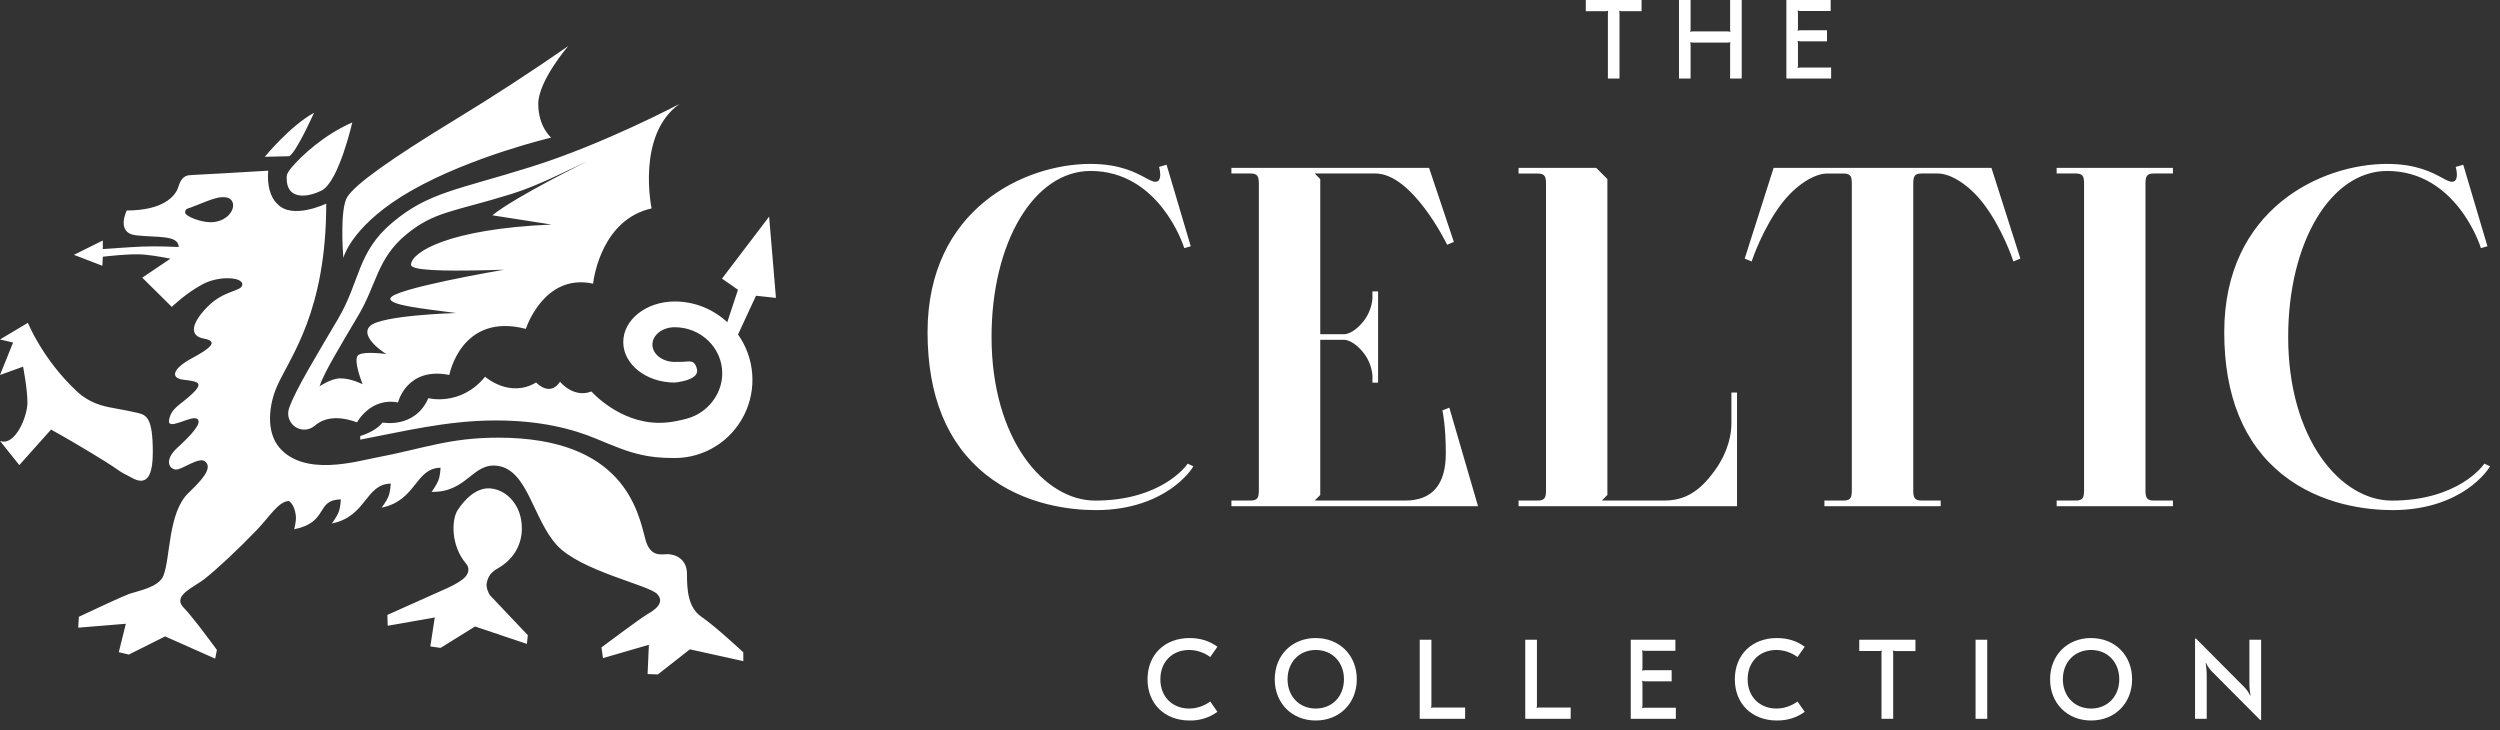 <svg width="89" height="26" viewBox="0 0 89 26" fill="none" xmlns="http://www.w3.org/2000/svg">
<rect x="0" y="0" width="89" height="26" fill="#333333" stroke="none"/>
<g clip-path="url(#clip0_5420_4578)">
<path d="M74.442 22.715C75.292 22.715 75.903 23.329 75.903 24.182C75.903 25.035 75.292 25.65 74.442 25.65C73.595 25.65 72.983 25.035 72.983 24.182C72.983 23.329 73.595 22.714 74.442 22.714V22.715ZM42.352 22.715C42.728 22.715 43.052 22.814 43.34 23.024L43.085 23.39C42.868 23.23 42.606 23.142 42.336 23.139C41.727 23.139 41.309 23.566 41.309 24.182C41.309 24.797 41.727 25.224 42.336 25.224C42.601 25.224 42.864 25.134 43.085 24.974L43.34 25.341C43.053 25.549 42.706 25.658 42.352 25.65C41.46 25.65 40.852 25.055 40.852 24.182C40.852 23.309 41.46 22.714 42.352 22.714V22.715ZM46.841 22.715C47.689 22.715 48.302 23.329 48.302 24.182C48.302 25.035 47.689 25.65 46.841 25.65C45.993 25.65 45.381 25.035 45.381 24.182C45.381 23.329 45.993 22.714 46.841 22.714V22.715ZM63.261 22.715C63.636 22.715 63.96 22.814 64.248 23.024L63.992 23.39C63.775 23.23 63.513 23.142 63.243 23.139C62.636 23.139 62.216 23.566 62.216 24.182C62.216 24.797 62.636 25.224 63.243 25.224C63.508 25.224 63.773 25.134 63.992 24.974L64.248 25.341C63.959 25.55 63.636 25.65 63.261 25.65C62.368 25.65 61.76 25.055 61.76 24.182C61.76 23.309 62.368 22.714 63.261 22.714V22.715ZM78.179 22.734L79.883 24.447C79.98 24.544 80.068 24.672 80.104 24.76L80.12 24.757C80.088 24.59 80.074 24.42 80.079 24.25V22.774H80.496V25.63H80.46L78.756 23.917C78.665 23.826 78.59 23.72 78.535 23.603L78.52 23.607C78.55 23.773 78.563 23.942 78.559 24.11V25.59H78.144V22.734H78.179ZM68.19 22.774V23.177H67.493C67.459 23.179 67.425 23.173 67.393 23.161L67.386 23.168C67.394 23.188 67.397 23.22 67.397 23.269V25.59H66.981V23.269C66.979 23.235 66.984 23.201 66.993 23.168L66.986 23.161C66.954 23.173 66.919 23.178 66.885 23.176H66.189V22.774H68.19ZM50.958 22.774V25.095C50.959 25.129 50.956 25.163 50.947 25.195L50.954 25.203C50.986 25.19 51.02 25.185 51.054 25.187H52.158V25.59H50.542V22.774H50.958ZM54.715 22.774V25.095C54.717 25.129 54.713 25.163 54.703 25.195L54.711 25.203C54.742 25.191 54.776 25.185 54.81 25.187H55.916V25.59H54.299V22.774H54.715ZM59.644 22.774V23.168H58.567C58.533 23.171 58.499 23.166 58.467 23.153L58.459 23.161C58.469 23.194 58.473 23.23 58.471 23.265V23.767C58.472 23.801 58.469 23.835 58.459 23.868L58.467 23.876C58.499 23.863 58.533 23.858 58.567 23.86H59.511V24.255H58.568C58.533 24.257 58.499 24.252 58.467 24.238L58.459 24.246C58.467 24.266 58.471 24.302 58.471 24.351V25.099C58.473 25.134 58.469 25.169 58.459 25.203L58.467 25.211C58.499 25.199 58.533 25.193 58.567 25.195H59.66V25.59H58.055V22.774H59.644ZM70.746 22.774V25.589H70.33V22.774H70.746ZM46.841 23.139C46.253 23.139 45.837 23.575 45.837 24.182C45.837 24.789 46.253 25.224 46.841 25.224C47.429 25.224 47.845 24.789 47.845 24.182C47.845 23.574 47.43 23.139 46.841 23.139ZM74.442 23.139C73.855 23.139 73.438 23.575 73.438 24.182C73.438 24.789 73.855 25.224 74.442 25.224C75.031 25.224 75.446 24.789 75.446 24.182C75.446 23.574 75.031 23.139 74.442 23.139ZM9.549 6.076C9.486 6.848 9.781 7.171 9.851 7.236L9.866 7.249C10.384 7.841 11.614 7.249 11.614 7.249C11.614 11.1 10.338 12.688 9.87 13.734C9.56 14.424 9.467 15.375 9.948 15.937C10.838 16.976 12.698 16.421 13.357 16.297C15.081 15.972 15.971 15.581 17.741 15.581C22.204 15.581 22.712 18.192 22.977 19.203C23.148 19.85 23.547 19.728 23.767 19.728C23.987 19.728 24.456 19.859 24.456 20.431C24.456 21.006 24.496 21.637 24.971 21.957C25.446 22.278 26.462 23.223 26.462 23.223V23.536L24.56 23.116L23.421 24.009L23.054 23.997L23.1 22.954L21.466 23.429L21.413 23.047C21.413 23.047 22.774 22.027 23.028 21.877C23.282 21.729 23.695 21.472 23.397 21.149C23.1 20.825 20.674 20.33 19.828 19.411C18.981 18.494 18.79 16.735 17.719 16.584C16.816 16.457 16.635 17.535 15.364 17.511C15.364 17.511 15.532 17.287 15.604 17.106C15.676 16.925 15.684 16.651 15.684 16.651C14.773 16.666 14.833 17.818 13.586 18.072C13.586 18.072 13.758 17.851 13.829 17.671C13.902 17.49 13.911 17.217 13.911 17.217C13 17.232 13.059 18.384 11.813 18.637C11.813 18.637 11.982 18.413 12.054 18.232C12.126 18.052 12.134 17.778 12.134 17.778C11.222 17.795 11.718 18.588 10.472 18.843C10.472 18.843 10.555 18.552 10.532 18.359C10.484 17.942 10.284 17.836 10.284 17.836C9.92 17.843 9.593 18.396 9.155 18.854C8.492 19.546 7.71 20.276 7.265 20.623C6.906 20.902 6.155 21.195 6.51 21.602C6.651 21.745 6.841 21.977 7.029 22.217L7.189 22.424C7.477 22.798 7.722 23.139 7.722 23.139L7.659 23.447L5.878 22.656L4.586 23.303L4.229 23.218L4.48 22.206L2.785 22.345L2.808 21.957C2.808 21.957 3.229 21.758 3.67 21.555L3.91 21.444C4.226 21.3 4.515 21.172 4.62 21.136C4.899 21.04 5.65 20.909 5.815 20.501C6.074 19.859 5.975 18.238 6.721 17.537C7.43 16.869 7.491 16.599 7.309 16.433C7.09 16.234 6.476 16.739 6.251 16.716C6.023 16.694 5.835 16.377 6.315 15.939C6.794 15.5 7.225 15.047 7.017 14.909C6.81 14.77 5.926 15.371 6.02 14.939C6.111 14.508 6.407 14.432 6.843 14.019C7.279 13.606 7.022 13.58 6.529 13.518C6.038 13.459 6.164 13.112 6.824 12.758C7.484 12.405 7.797 12.15 7.261 12.055C6.726 11.961 6.805 11.507 7.4 10.908C7.994 10.309 8.628 10.384 8.628 10.122C8.628 9.862 7.805 9.807 7.221 10.115C6.636 10.423 6.116 10.925 6.116 10.925L5.064 9.885L6.068 9.209C6.068 9.209 5.591 9.108 5.132 9.063C4.671 9.017 3.66 9.139 3.66 9.139L3.644 9.462L2.631 9.072L3.66 8.562V8.867C3.66 8.867 4.061 8.837 4.492 8.81L4.728 8.796C4.845 8.789 4.96 8.783 5.064 8.778C5.577 8.755 6.361 8.793 6.361 8.793C6.36 8.352 5.561 8.463 4.836 8.376C4.112 8.289 4.513 7.493 4.513 7.493C5.793 7.493 6.247 6.996 6.351 6.649C6.424 6.407 6.521 6.294 6.672 6.248C6.716 6.235 7.028 6.218 7.357 6.202L7.575 6.19L7.782 6.18C8.559 6.136 9.549 6.076 9.549 6.076ZM17.398 17.386L17.507 17.393C18.008 17.462 18.442 17.888 18.549 18.489C18.686 19.257 18.331 19.886 17.737 20.225C17.473 20.374 17.375 20.512 17.325 20.774C17.302 20.89 17.378 21.106 17.444 21.193L18.79 22.612L18.757 22.923L16.912 22.303L15.684 23.065L15.32 23.012L15.478 21.982L13.803 22.277L13.79 21.891L15.965 20.918C16.22 20.794 16.327 20.731 16.471 20.623C16.702 20.449 16.728 20.224 16.597 20.071C16.042 19.427 16.074 18.496 16.291 18.163C16.552 17.76 16.988 17.319 17.508 17.393L17.398 17.386ZM38.817 5.835C39.863 5.835 40.431 6.143 40.772 6.327C40.933 6.415 41.053 6.478 41.141 6.471C41.194 6.467 41.232 6.448 41.259 6.41C41.335 6.302 41.297 6.073 41.275 5.994L41.262 5.942L41.53 5.864L42.391 8.767L42.159 8.834L42.142 8.783C42.134 8.756 41.279 6.086 38.824 6.086C36.814 6.086 35.299 8.625 35.299 11.994C35.299 15.64 37.174 17.821 38.987 17.821C41.359 17.821 42.245 16.556 42.253 16.544L42.28 16.505L42.483 16.6L42.446 16.661C42.41 16.717 42.175 17.062 41.67 17.411C41.173 17.751 40.311 18.16 39.019 18.16C38.143 18.16 36.467 17.994 35.087 16.887C33.716 15.789 33.021 14.086 33.021 11.828C33.021 7.431 36.486 5.835 38.817 5.835ZM84.978 5.835C86.023 5.835 86.592 6.143 86.932 6.327C87.094 6.415 87.214 6.478 87.302 6.471C87.325 6.471 87.348 6.465 87.368 6.454C87.389 6.444 87.406 6.428 87.42 6.41C87.496 6.302 87.458 6.073 87.435 5.994L87.422 5.942L87.691 5.864L88.553 8.767L88.319 8.834L88.304 8.783C88.296 8.756 87.439 6.086 84.984 6.086C82.975 6.086 81.459 8.625 81.459 11.994C81.459 15.64 83.334 17.821 85.147 17.821C87.52 17.821 88.405 16.556 88.414 16.544L88.441 16.505L88.646 16.6L88.611 16.654C88.602 16.668 88.373 17.037 87.832 17.411C87.336 17.751 86.472 18.16 85.18 18.16C84.304 18.16 82.628 17.994 81.247 16.887C79.878 15.789 79.183 14.086 79.183 11.828C79.183 7.431 82.649 5.835 84.978 5.835ZM56.825 5.975L57.223 6.375V17.62L57.025 17.82H59.231C59.975 17.82 60.501 17.509 61.049 16.746C61.561 16.034 61.638 15.396 61.638 15.081V13.975H61.838V18.021H54.061V17.82H54.743C55.025 17.82 55.038 17.679 55.038 17.411V6.586C55.038 6.316 55.025 6.177 54.743 6.177H54.061V5.975H56.825L56.825 5.975ZM50.874 5.975L51.758 8.613L51.516 8.713L51.495 8.666C51.482 8.642 50.272 6.176 48.963 6.176H46.803L47.001 6.375V11.897H47.877C47.903 11.896 48.204 11.869 48.553 11.422C48.727 11.193 48.833 10.919 48.859 10.633V10.374L49.06 10.373V13.622H48.859V13.363C48.833 13.076 48.727 12.803 48.553 12.574C48.19 12.108 47.877 12.098 47.874 12.098H47.001V17.62L46.803 17.82H50.022C50.984 17.82 51.471 17.256 51.471 16.141C51.471 15.171 51.359 14.662 51.358 14.656L51.348 14.611L51.596 14.513L52.618 18.021H43.838V17.82H44.52C44.802 17.82 44.815 17.679 44.815 17.411V6.515C44.81 6.291 44.777 6.176 44.52 6.176H43.838V5.975H50.874ZM77.356 5.975V6.176H76.673C76.392 6.176 76.379 6.316 76.379 6.586V17.411C76.379 17.679 76.392 17.82 76.673 17.82H77.356V18.021H73.217V17.82H73.899C74.18 17.82 74.193 17.679 74.193 17.411V6.515C74.189 6.291 74.155 6.176 73.899 6.176H73.217V5.975H77.356ZM70.895 5.975L71.925 9.206L71.677 9.308L71.658 9.252C71.655 9.24 71.278 8.116 70.601 7.236C70.112 6.601 69.463 6.176 68.984 6.176H68.406C68.124 6.176 68.112 6.316 68.112 6.586V17.411C68.112 17.679 68.124 17.82 68.406 17.82H69.088V18.021H64.949V17.82H65.63C65.913 17.82 65.925 17.679 65.925 17.411V6.586C65.925 6.316 65.913 6.177 65.63 6.177H65.053C64.575 6.177 63.924 6.602 63.436 7.236C62.759 8.116 62.382 9.241 62.378 9.253L62.359 9.309L62.111 9.206L63.141 5.975L70.895 5.975ZM0.993 11.492C0.993 11.492 1.504 12.773 2.715 13.912C3.194 14.364 3.664 14.459 4.051 14.529C4.534 14.615 4.629 14.641 4.867 14.692C5.221 14.767 5.44 14.864 5.44 16.107C5.44 17.558 4.785 17.052 4.542 16.928C4.462 16.889 4.383 16.846 4.307 16.801L4.264 16.773C4.153 16.698 4.021 16.592 3.271 16.138C2.407 15.614 1.817 15.293 1.817 15.293L0.688 16.557L0 15.697C0.542 15.9 0.977 14.818 0.977 14.334C0.977 13.85 0.822 13.053 0.822 13.053L0 13.35L0.465 12.195L0 12.085L0.993 11.492ZM27.381 7.712L27.624 10.605L26.914 10.528L26.275 11.905L26.256 11.883C26.557 12.298 26.738 12.789 26.778 13.301C26.819 13.813 26.718 14.326 26.486 14.784C26.254 15.242 25.901 15.627 25.466 15.895C25.03 16.164 24.529 16.306 24.018 16.306C23.478 16.306 23.142 16.259 22.854 16.196C22.58 16.135 22.311 16.054 22.05 15.952C21.78 15.849 21.512 15.741 21.247 15.628C20.358 15.254 19.204 14.968 17.646 14.968C15.9 14.968 14.312 15.371 12.825 15.651V15.521C13.114 15.431 13.425 15.283 13.621 15.042C13.621 15.042 14.769 15.27 15.249 14.175C15.249 14.175 16.403 14.477 17.269 13.411C17.269 13.411 18.139 14.186 19.085 13.616L19.1 13.631C19.185 13.715 19.605 14.089 19.937 13.59C19.937 13.59 20.414 14.187 21.055 13.936C21.055 13.936 22.032 15.053 23.469 15.053C23.919 15.053 24.334 14.935 24.486 14.893C25.187 14.692 25.712 14.035 25.712 13.291C25.712 12.384 24.953 11.649 24.019 11.649C23.581 11.649 23.226 11.926 23.226 12.267C23.226 12.607 23.581 12.884 24.019 12.884L24.267 12.882C24.516 12.882 24.734 12.768 24.814 13.157C24.893 13.547 24.019 13.619 24.019 13.619C23.008 13.619 22.188 12.973 22.188 12.176C22.188 11.38 23.008 10.733 24.019 10.733C24.751 10.733 25.415 11.021 25.91 11.488L25.892 11.467L26.272 10.315L25.703 9.918L27.381 7.712ZM24.194 3.697C22.642 4.799 23.197 7.419 23.197 7.419C21.45 7.811 21.147 9.831 21.117 10.074L21.114 10.098C19.357 9.716 18.72 11.708 18.72 11.708C16.415 11.11 15.996 13.348 15.996 13.348C14.479 13.047 14.169 14.327 14.169 14.327C13.186 14.14 12.71 15.036 12.71 15.036C11.875 14.728 11.421 14.964 11.196 15.162L11.19 15.167C11.106 15.235 11.005 15.278 10.897 15.29C10.79 15.303 10.681 15.285 10.584 15.238C10.486 15.191 10.404 15.117 10.346 15.025C10.289 14.933 10.258 14.826 10.259 14.717C10.259 14.659 10.27 14.603 10.285 14.55C10.287 14.538 10.294 14.523 10.297 14.511L10.309 14.483C10.532 13.864 11.25 12.683 12.031 11.359C12.837 9.992 12.705 8.978 13.981 7.912C15.255 6.847 16.272 6.764 18.886 5.946C21.499 5.13 24.193 3.698 24.193 3.698L24.194 3.697ZM20.934 5.731C20.164 6.079 19.19 6.599 18.227 6.899C16.145 7.549 15.46 7.515 14.443 8.364C13.427 9.213 13.409 10.123 12.766 11.213C12.122 12.303 11.529 13.275 11.374 13.754C11.374 13.754 11.778 13.476 12.104 13.47C12.494 13.463 12.91 13.68 12.91 13.68C12.91 13.68 12.544 12.781 12.761 12.636C12.976 12.492 13.75 12.605 13.75 12.605C13.75 12.605 12.773 11.998 13.173 11.607C13.574 11.217 16.238 11.144 16.238 11.144C14.97 10.976 13.895 10.868 13.895 10.632C13.893 10.29 17.943 9.602 17.943 9.602L17.619 9.611L17.456 9.615L17.131 9.623C15.833 9.65 14.63 9.635 14.632 9.427C14.636 8.978 15.972 8.147 19.635 7.994L17.526 7.665C18.385 6.977 20.934 5.731 20.934 5.731ZM20.227 1.641C20.227 1.641 19.162 2.881 19.162 3.698C19.162 4.513 19.621 4.899 19.621 4.899C19.621 4.899 16.765 5.572 14.636 6.791C12.631 7.938 12.262 9.044 12.226 9.17L12.223 9.183L12.22 9.145C12.201 8.894 12.106 7.432 12.36 7.018C12.637 6.563 13.911 5.657 16.206 4.258C17.572 3.426 18.914 2.554 20.227 1.641ZM7.9 7.02C7.644 7.02 7.109 7.273 6.752 7.402C6.701 7.421 6.591 7.424 6.591 7.562C6.591 7.701 7.139 7.912 7.502 7.912C7.646 7.912 8.039 7.868 8.235 7.531C8.349 7.339 8.303 7.147 8.169 7.067C8.093 7.021 7.994 7.02 7.9 7.02ZM12.541 4.36C12.541 4.36 12.061 6.476 11.447 6.784C11.006 7.006 10.301 7.129 10.214 6.489C10.206 6.43 10.194 6.268 10.225 6.195C10.248 6.142 10.294 6.066 10.385 5.958C10.743 5.532 11.553 4.788 12.541 4.36ZM11.178 4.016C11.178 4.016 10.569 5.39 10.3 5.561L9.426 5.582C9.426 5.582 10.325 4.483 11.178 4.016ZM60.185 0V1.026C60.187 1.06 60.183 1.093 60.173 1.126L60.181 1.135C60.212 1.121 60.247 1.115 60.281 1.118H61.497C61.544 1.118 61.568 1.122 61.596 1.135L61.603 1.126C61.594 1.094 61.59 1.061 61.592 1.027V0H62.005V2.797H61.592V1.61C61.592 1.562 61.596 1.53 61.604 1.51L61.596 1.501C61.565 1.514 61.531 1.519 61.497 1.516H60.281C60.247 1.519 60.213 1.514 60.181 1.501L60.174 1.51C60.181 1.53 60.185 1.562 60.185 1.61V2.797H59.772V0H60.185ZM65.172 0V0.392H64.103C64.069 0.394 64.035 0.388 64.004 0.375L63.996 0.383C64.004 0.404 64.008 0.435 64.008 0.487V0.986C64.009 1.02 64.005 1.054 63.996 1.086L64.004 1.095C64.035 1.082 64.069 1.076 64.103 1.078H65.041V1.471H64.103C64.069 1.472 64.035 1.467 64.004 1.454L63.996 1.462C64.004 1.481 64.008 1.517 64.008 1.566V2.309C64.009 2.344 64.005 2.379 63.996 2.413L64.004 2.42C64.035 2.408 64.069 2.403 64.103 2.405H65.188V2.797H63.595V0H65.172ZM58.44 0V0.399H57.748C57.714 0.401 57.681 0.396 57.649 0.384L57.642 0.392C57.649 0.411 57.654 0.444 57.654 0.491V2.797H57.241V0.492C57.241 0.444 57.245 0.411 57.252 0.392L57.245 0.384C57.214 0.396 57.18 0.401 57.146 0.399H56.454V0H58.441H58.44Z" fill="white"/>
</g>
<defs>
<clipPath id="clip0_5420_4578">
<rect width="89" height="26" fill="white"/>
</clipPath>
</defs>
</svg>
